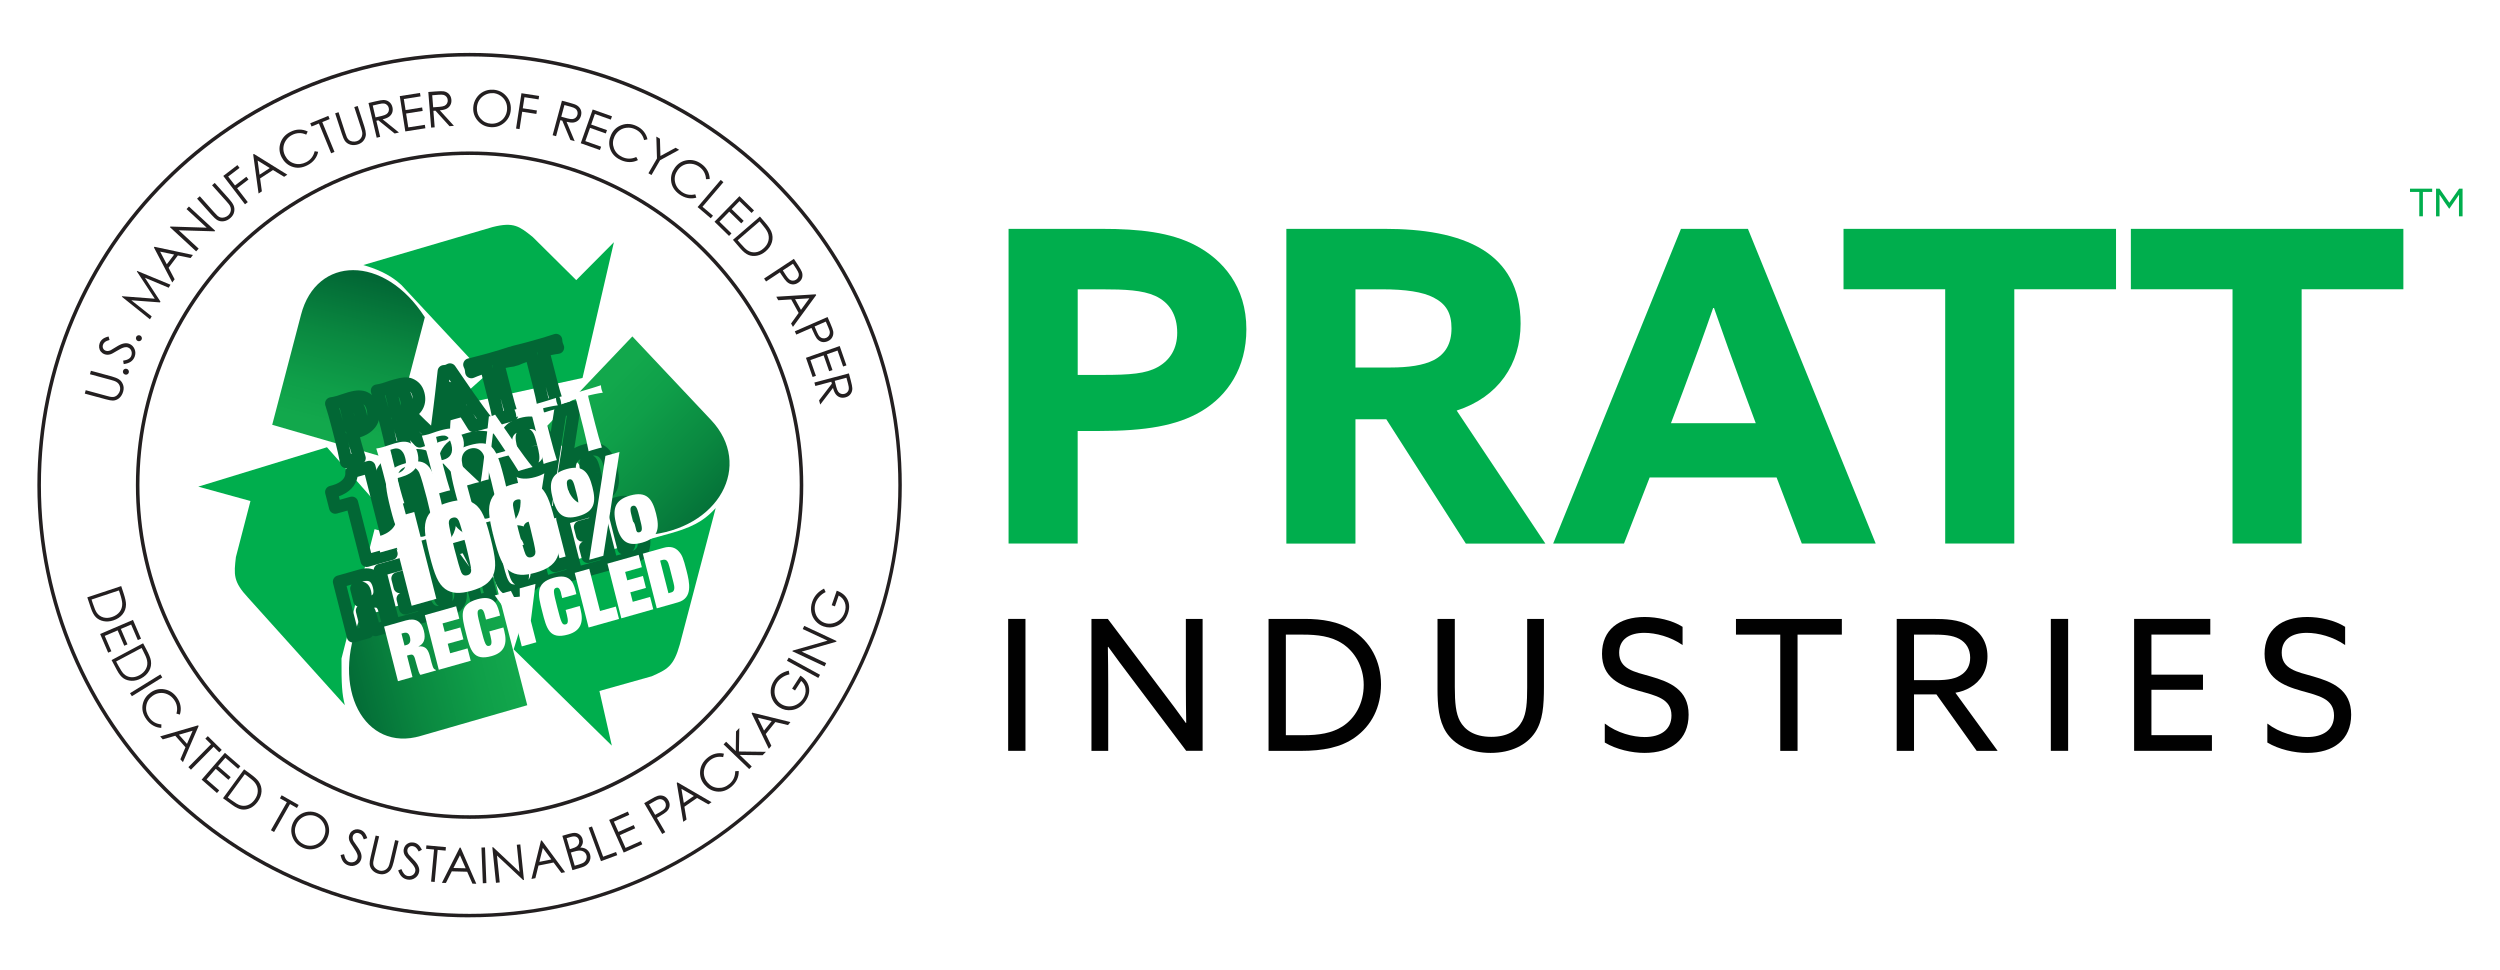 <?xml version="1.0" encoding="UTF-8"?>
<svg id="Art" xmlns="http://www.w3.org/2000/svg" xmlns:xlink="http://www.w3.org/1999/xlink" version="1.1" viewBox="0 0 505.77 196.29">
  <!-- Generator: Adobe Illustrator 29.6.1, SVG Export Plug-In . SVG Version: 2.1.1 Build 9)  -->
  <defs>
    <style>
      .st0 {
        filter: url(#drop-shadow-1);
      }

      .st1 {
        filter: url(#drop-shadow-2);
      }

      .st2 {
        fill: url(#linear-gradient2);
      }

      .st3 {
        fill: url(#linear-gradient1);
      }

      .st4 {
        fill: #010101;
      }

      .st5 {
        fill: #231f20;
      }

      .st6 {
        fill: url(#linear-gradient);
      }

      .st7 {
        fill: #fff;
      }

      .st8 {
        fill: #00ae4d;
      }

      .st9 {
        fill: #026735;
      }
    </style>
    <filter id="drop-shadow-1" x="34.5" y="40" width="118.56" height="116.4" filterUnits="userSpaceOnUse">
      <feOffset dx="1.3" dy="1.3"/>
      <feGaussianBlur result="blur" stdDeviation="1.8"/>
      <feFlood flood-color="#221f1f" flood-opacity=".65"/>
      <feComposite in2="blur" operator="in"/>
      <feComposite in="SourceGraphic"/>
    </filter>
    <linearGradient id="linear-gradient" x1="102.34" y1="128.7" x2="67.4" y2="137.62" gradientUnits="userSpaceOnUse">
      <stop offset="0" stop-color="#12a84c"/>
      <stop offset=".23" stop-color="#0f9f49"/>
      <stop offset=".59" stop-color="#0a8840"/>
      <stop offset="1" stop-color="#026735"/>
    </linearGradient>
    <linearGradient id="linear-gradient1" x1="119.78" y1="78.73" x2="146.29" y2="105.03" xlink:href="#linear-gradient"/>
    <linearGradient id="linear-gradient2" x1="66.37" y1="84.97" x2="73.94" y2="55.03" xlink:href="#linear-gradient"/>
    <filter id="drop-shadow-2" x="55.42" y="57.32" width="104.64" height="101.28" filterUnits="userSpaceOnUse">
      <feOffset dx="9.1" dy="9.1"/>
      <feGaussianBlur result="blur1" stdDeviation="6.83"/>
      <feFlood flood-color="#221f1f" flood-opacity=".37"/>
      <feComposite in2="blur1" operator="in"/>
      <feComposite in="SourceGraphic"/>
    </filter>
  </defs>
  <g>
    <g>
      <path class="st5" d="M95,185.59c-48.22,0-87.44-39.23-87.44-87.44S46.79,10.7,95,10.7s87.44,39.23,87.44,87.44-39.23,87.44-87.44,87.44ZM95,11.42C47.18,11.42,8.28,50.32,8.28,98.15s38.91,86.73,86.73,86.73,86.73-38.9,86.73-86.73S142.82,11.42,95,11.42Z"/>
      <path class="st5" d="M95,165.65c-37.23,0-67.51-30.28-67.51-67.51S57.78,30.64,95,30.64s67.51,30.28,67.51,67.51-30.28,67.51-67.51,67.51ZM95,31.35c-36.83,0-66.79,29.96-66.79,66.79s29.96,66.79,66.79,66.79,66.79-29.96,66.79-66.79S131.83,31.35,95,31.35Z"/>
      <g>
        <path class="st5" d="M17.15,79.64l.19-.7,4.21,1.14c.5.14.81.21.94.22.28.04.54.02.75-.06.22-.08.43-.23.62-.46.2-.23.33-.48.4-.74.06-.23.07-.47.03-.7-.04-.24-.13-.45-.26-.64-.14-.19-.32-.35-.55-.48-.16-.1-.52-.22-1.07-.37l-4.21-1.14.19-.7,4.21,1.14c.62.17,1.11.37,1.46.59.35.23.62.56.8,1,.19.44.21.92.07,1.44-.15.56-.42,1.01-.79,1.34-.38.33-.81.5-1.28.52-.3.01-.8-.08-1.5-.27l-4.21-1.14Z"/>
        <path class="st5" d="M24.89,75.01c.05-.16.15-.28.3-.35.15-.07.3-.09.47-.03.16.05.28.15.35.3s.09.3.04.46c-.05.16-.15.28-.3.35-.15.07-.31.09-.46.03-.16-.05-.28-.15-.36-.3-.08-.15-.09-.3-.03-.46Z"/>
        <path class="st5" d="M25.03,73.67l-.12-.71c.9-.12,1.45-.44,1.65-.97.09-.23.12-.46.09-.7-.03-.24-.11-.44-.25-.62s-.3-.3-.5-.37c-.23-.09-.48-.1-.75-.03-.38.09-.89.34-1.53.73-.64.4-1.08.63-1.33.69-.41.12-.8.1-1.17-.04-.29-.11-.53-.29-.72-.52-.19-.23-.3-.51-.34-.81s0-.61.11-.91c.12-.32.32-.58.58-.8s.67-.4,1.21-.54l.2.71c-.43.12-.74.25-.91.39-.18.14-.31.31-.39.52-.11.27-.11.53-.01.76.1.24.27.4.51.49.15.06.3.08.46.07.16,0,.35-.06.58-.16.12-.06.46-.26,1.01-.61.66-.42,1.19-.67,1.61-.75.42-.09.8-.06,1.14.07.49.19.84.54,1.06,1.05.22.51.22,1.03.02,1.56-.16.41-.41.74-.76.99-.35.25-.83.41-1.45.5Z"/>
        <path class="st5" d="M27.54,68.18c.07-.15.18-.26.33-.32.16-.06.31-.06.47.01.15.07.26.18.32.34.06.16.06.31,0,.46-.07.15-.18.26-.34.32-.16.06-.31.06-.46-.01-.16-.07-.26-.18-.32-.34s-.06-.31.01-.46Z"/>
        <path class="st5" d="M30.34,64.6l-5.69-4.57.06-.1,6.6.5-3.62-5.52.06-.1,6.74,2.79-.36.61-4.81-2.02,3.14,4.83-.09.16-5.8-.43,4.12,3.26-.36.6Z"/>
        <path class="st5" d="M31.23,49.92l7.8,1.66-.47.62-2.58-.52-1.87,2.49,1.22,2.33-.48.64-3.71-7.08.11-.14ZM32.4,50.91l1.34,2.56,1.49-1.97-2.83-.59Z"/>
        <path class="st5" d="M39.68,50.85l-5.31-4.9.11-.12,7.33.23-4.07-3.76.48-.52,5.31,4.9-.11.12-7.25-.21,4.02,3.71-.51.55Z"/>
        <path class="st5" d="M39.88,40.18l.54-.48,2.91,3.25c.35.39.57.62.67.7.22.19.44.31.66.36s.48.04.77-.04c.29-.09.54-.22.74-.4.18-.16.31-.35.41-.57.1-.22.14-.45.13-.68-.01-.23-.08-.47-.2-.7-.09-.17-.32-.47-.7-.89l-2.91-3.25.54-.48,2.91,3.25c.43.48.73.91.9,1.29.17.38.22.81.13,1.28-.08.47-.33.89-.73,1.25-.43.39-.9.62-1.39.69s-.95-.02-1.36-.27c-.25-.15-.63-.5-1.12-1.05l-2.91-3.25Z"/>
        <path class="st5" d="M45.16,35.6l2.87-2.2.43.56-2.3,1.76,1.38,1.8,2.3-1.76.43.56-2.3,1.76,2.16,2.81-.57.44-4.39-5.74Z"/>
        <path class="st5" d="M51.36,31.14l6.77,4.2-.65.43-2.25-1.37-2.61,1.7.36,2.61-.67.44-1.09-7.91.15-.1ZM52.12,32.48l.39,2.87,2.07-1.35-2.46-1.52Z"/>
        <path class="st5" d="M62.26,26.59l-.31.65c-.47-.22-.94-.33-1.43-.31-.49.01-.97.14-1.44.38-.51.26-.92.63-1.24,1.1-.31.47-.48.97-.51,1.51-.03.54.09,1.07.36,1.59.4.78,1,1.3,1.81,1.55.81.25,1.62.16,2.44-.25.9-.46,1.47-1.2,1.72-2.22l.7.12c-.11.57-.35,1.09-.72,1.56-.37.47-.84.85-1.44,1.16-1.13.58-2.2.66-3.24.24-.87-.35-1.53-.98-1.99-1.87-.48-.94-.56-1.9-.23-2.88.33-.98.99-1.73,1.99-2.23.6-.31,1.2-.47,1.81-.48.61,0,1.17.12,1.7.39Z"/>
        <path class="st5" d="M63.03,25.6l-.27-.66,3.66-1.5.27.65-1.49.61,2.47,6.03-.68.28-2.47-6.03-1.49.61Z"/>
        <path class="st5" d="M67.8,22.93l.69-.23,1.35,4.15c.16.49.27.79.33.91.12.26.28.46.46.6.18.14.42.23.72.27.3.04.58.02.84-.07.23-.07.43-.19.61-.36.18-.17.31-.36.39-.57.08-.22.12-.46.11-.72-.01-.19-.1-.55-.28-1.1l-1.35-4.15.69-.22,1.35,4.15c.2.61.3,1.13.31,1.54,0,.42-.13.83-.4,1.22-.27.4-.66.68-1.17.85-.55.18-1.07.2-1.55.07-.48-.14-.86-.4-1.14-.79-.17-.24-.37-.71-.6-1.41l-1.36-4.15Z"/>
        <path class="st5" d="M74.55,20.84l1.4-.33c.78-.18,1.32-.28,1.61-.28.44,0,.83.12,1.16.38.34.25.56.61.67,1.07.09.38.08.74-.03,1.07-.11.33-.32.61-.62.84-.3.23-.74.41-1.33.55l3.3,2.67-.87.2-3.3-2.67-.4.09.77,3.26-.7.17-1.66-7.03ZM75.41,21.36l.56,2.39,1.21-.28c.47-.11.81-.24,1.01-.38.2-.14.35-.33.43-.55.08-.23.09-.46.03-.7-.06-.24-.17-.44-.34-.6-.17-.16-.37-.26-.6-.3-.23-.03-.58,0-1.06.12l-1.24.29Z"/>
        <path class="st5" d="M80.88,19.44l4.09-.64.11.7-3.38.53.35,2.24,3.35-.53.11.7-3.35.53.44,2.8,3.35-.52.11.7-4.06.64-1.12-7.14Z"/>
        <path class="st5" d="M86.67,18.61l1.43-.11c.8-.06,1.34-.07,1.63-.03.44.06.8.25,1.09.55.29.3.46.69.5,1.16.03.39-.03.74-.2,1.06s-.41.56-.74.74c-.33.18-.8.29-1.4.34l2.85,3.14-.89.07-2.85-3.14-.41.03.26,3.34-.72.06-.57-7.2ZM87.44,19.26l.19,2.45,1.24-.09c.48-.04.83-.11,1.06-.22.22-.11.39-.27.51-.48s.16-.44.14-.69c-.02-.24-.1-.46-.25-.64-.15-.19-.33-.31-.55-.38-.22-.07-.58-.08-1.07-.04l-1.27.1Z"/>
        <path class="st5" d="M99.71,18.14c1.09.06,1.99.48,2.68,1.26.69.77,1.01,1.69.95,2.76-.06,1.06-.48,1.93-1.26,2.62-.78.69-1.69,1.01-2.75.95-1.07-.06-1.95-.48-2.64-1.26-.69-.78-1.01-1.68-.95-2.72.04-.69.25-1.33.62-1.9.37-.57.85-1.01,1.45-1.31.6-.3,1.23-.43,1.91-.39ZM99.7,18.85c-.53-.03-1.05.08-1.54.33-.49.25-.89.6-1.19,1.06-.3.46-.46.97-.49,1.55-.05.86.2,1.6.76,2.22.56.63,1.26.96,2.1,1.01.56.03,1.09-.07,1.58-.32s.89-.59,1.18-1.05c.29-.46.46-.97.49-1.55.03-.57-.07-1.1-.31-1.58-.24-.48-.59-.87-1.06-1.18-.47-.31-.97-.48-1.52-.51Z"/>
        <path class="st5" d="M105.49,18.86l3.58.55-.11.7-2.86-.44-.34,2.24,2.86.44-.11.7-2.87-.44-.53,3.51-.71-.11,1.09-7.14Z"/>
        <path class="st5" d="M113.67,20.37l1.39.37c.77.21,1.29.38,1.55.52.39.21.67.5.85.88s.2.8.08,1.26c-.1.38-.28.69-.54.93s-.57.39-.94.45c-.37.06-.85,0-1.44-.14l1.64,3.92-.86-.23-1.64-3.91-.39-.11-.87,3.24-.7-.19,1.88-6.98ZM114.19,21.24l-.64,2.37,1.2.33c.47.13.82.17,1.07.15.25-.03.46-.12.64-.28s.3-.36.36-.6c.06-.23.06-.46-.02-.69-.08-.23-.2-.41-.39-.54-.18-.14-.51-.27-.99-.4l-1.23-.33Z"/>
        <path class="st5" d="M119.91,22.15l3.9,1.38-.24.67-3.22-1.14-.75,2.14,3.2,1.13-.24.67-3.19-1.13-.95,2.68,3.19,1.13-.24.67-3.88-1.37,2.41-6.81Z"/>
        <path class="st5" d="M131,28.18l-.7.16c-.11-.5-.33-.94-.64-1.32-.31-.38-.71-.67-1.19-.89-.52-.24-1.07-.34-1.63-.29s-1.06.22-1.5.54c-.44.31-.78.73-1.03,1.26-.37.8-.4,1.59-.1,2.38.3.79.87,1.37,1.71,1.76.92.42,1.85.42,2.8-.02l.34.63c-.52.27-1.07.4-1.67.4-.59,0-1.19-.13-1.8-.41-1.15-.53-1.88-1.33-2.19-2.4-.26-.9-.18-1.81.24-2.72.44-.96,1.15-1.61,2.13-1.96.98-.35,1.97-.29,2.98.18.61.28,1.11.66,1.49,1.13.38.47.63,1,.75,1.58Z"/>
        <path class="st5" d="M132.79,27.64l.72.42.1,3.5,3.07-1.67.72.42-3.87,2.11-1.73,2.99-.62-.36,1.73-2.99-.13-4.43Z"/>
        <path class="st5" d="M143.55,36.22l-.72.03c-.02-.52-.15-.99-.38-1.42s-.57-.79-1-1.1c-.47-.33-.98-.53-1.54-.59-.56-.06-1.09.02-1.58.24s-.91.57-1.24,1.05c-.51.72-.69,1.49-.54,2.32.15.83.6,1.51,1.35,2.05.82.59,1.74.76,2.76.51l.21.68c-.56.16-1.13.19-1.71.08s-1.15-.36-1.69-.74c-1.03-.73-1.6-1.66-1.7-2.76-.09-.93.16-1.81.75-2.63.61-.86,1.43-1.37,2.46-1.53,1.02-.16,1.99.09,2.9.74.55.39.97.85,1.26,1.39.29.53.43,1.1.44,1.69Z"/>
        <path class="st5" d="M145.8,36.39l.55.47-4.23,4.97,2.12,1.8-.45.53-2.66-2.27,4.68-5.5Z"/>
        <path class="st5" d="M149.58,39.68l2.96,2.89-.49.51-2.45-2.39-1.58,1.62,2.43,2.37-.49.51-2.43-2.37-1.98,2.03,2.43,2.37-.49.51-2.94-2.87,5.04-5.17Z"/>
        <path class="st5" d="M148.27,48.53l5.47-4.72.98,1.13c.71.82,1.15,1.47,1.34,1.95.27.69.31,1.38.11,2.08-.2.7-.62,1.32-1.25,1.86-.55.47-1.13.77-1.75.89-.62.12-1.19.08-1.72-.13s-1.08-.65-1.67-1.33l-1.5-1.74ZM149.24,48.61l.55.63c.65.76,1.15,1.24,1.5,1.45.49.3,1.01.41,1.56.35.55-.06,1.08-.31,1.58-.75.53-.45.87-.97,1.02-1.55.15-.58.1-1.15-.15-1.73-.19-.43-.63-1.04-1.3-1.83l-.33-.39-4.42,3.81Z"/>
        <path class="st5" d="M160.61,52.37l.79,1.2c.45.69.73,1.17.83,1.45.14.4.15.8.04,1.19-.12.39-.38.72-.78.98-.4.27-.8.38-1.21.34s-.77-.22-1.11-.53c-.25-.23-.62-.72-1.11-1.47l-.28-.43-2.8,1.85-.4-.6,6.03-3.98ZM160.42,53.36l-2.05,1.35.66,1.03c.27.41.51.69.71.83.2.14.42.21.66.21.24,0,.46-.07.67-.21.2-.13.35-.31.45-.53.1-.22.12-.44.07-.67-.05-.23-.21-.54-.47-.95l-.7-1.07Z"/>
        <path class="st5" d="M165.13,59.69l-4.71,6.44-.38-.68,1.53-2.14-1.5-2.73-2.63.16-.39-.71,7.98-.49.09.15ZM163.74,60.35l-2.89.18,1.19,2.16,1.7-2.34Z"/>
        <path class="st5" d="M167.41,64.12l.58,1.32c.33.76.52,1.28.57,1.57.07.42.02.81-.17,1.18-.18.37-.5.65-.93.84-.44.19-.86.24-1.24.13s-.72-.35-1-.71c-.2-.27-.48-.81-.84-1.64l-.21-.47-3.08,1.35-.29-.66,6.62-2.9ZM167.05,65.07l-2.25.98.48,1.13c.2.45.38.77.56.94.17.17.38.28.62.32.24.04.47,0,.7-.09.22-.1.4-.25.53-.45.13-.2.19-.42.19-.65,0-.23-.11-.57-.31-1.02l-.51-1.17Z"/>
        <path class="st5" d="M169.88,70.01l1.36,3.91-.67.23-1.13-3.23-2.14.75,1.12,3.2-.67.23-1.12-3.2-2.68.94,1.12,3.2-.67.23-1.35-3.88,6.82-2.38Z"/>
        <path class="st5" d="M171.74,75.54l.37,1.39c.21.78.31,1.31.32,1.6.02.44-.1.83-.34,1.17-.24.34-.59.57-1.05.69-.38.1-.74.1-1.07,0s-.62-.3-.86-.59c-.24-.29-.43-.73-.59-1.32l-2.58,3.37-.23-.86,2.58-3.37-.1-.39-3.24.86-.19-.7,6.98-1.85ZM171.24,76.42l-2.37.63.31,1.21c.12.47.26.8.41,1,.15.2.34.34.56.41.23.07.46.08.7.01.23-.06.43-.18.59-.36.16-.18.25-.38.28-.61.03-.23-.02-.58-.15-1.06l-.33-1.23Z"/>
      </g>
      <g>
        <path class="st5" d="M17.66,120.85l6.86-2.28.47,1.42c.34,1.03.51,1.8.5,2.32-.01.74-.24,1.4-.69,1.96-.45.57-1.07.98-1.87,1.24-.69.23-1.34.28-1.96.16-.62-.12-1.13-.38-1.54-.77-.41-.39-.75-1.01-1.04-1.87l-.73-2.18ZM18.52,121.3l.26.79c.31.95.59,1.59.83,1.91.34.46.78.76,1.31.91s1.12.12,1.75-.09c.66-.22,1.17-.57,1.54-1.04.36-.48.53-1.03.52-1.66-.01-.47-.18-1.2-.51-2.19l-.16-.48-5.54,1.84Z"/>
        <path class="st5" d="M26.9,125.41l1.63,3.8-.65.28-1.35-3.14-2.08.89,1.34,3.12-.65.28-1.34-3.11-2.61,1.12,1.34,3.11-.65.28-1.62-3.78,6.64-2.85Z"/>
        <path class="st5" d="M22.57,133.54l6.38-3.4.7,1.32c.51.95.8,1.69.88,2.2.11.73,0,1.42-.36,2.05-.35.63-.89,1.15-1.63,1.54-.64.34-1.27.5-1.91.48-.63-.02-1.18-.19-1.65-.5-.47-.32-.91-.87-1.33-1.67l-1.08-2.03ZM23.5,133.83l.39.74c.47.88.85,1.46,1.14,1.75.41.4.89.62,1.44.68.55.06,1.12-.07,1.71-.38.61-.33,1.06-.76,1.34-1.29.28-.53.36-1.1.23-1.72-.09-.46-.38-1.15-.87-2.07l-.24-.45-5.15,2.74Z"/>
        <path class="st5" d="M32.45,136.44l.38.61-6.15,3.8-.38-.61,6.15-3.8Z"/>
        <path class="st5" d="M36.38,144.57l-.69-.21c.15-.49.18-.98.1-1.46-.08-.48-.28-.94-.59-1.36-.34-.47-.76-.82-1.27-1.06-.51-.24-1.03-.33-1.57-.28-.54.05-1.04.25-1.51.59-.72.51-1.14,1.19-1.26,2.02-.13.83.08,1.62.61,2.37.59.82,1.4,1.28,2.45,1.37l-.02.71c-.58-.03-1.13-.18-1.65-.48-.52-.29-.97-.71-1.36-1.25-.74-1.03-.98-2.08-.72-3.17.22-.91.74-1.66,1.56-2.25.86-.62,1.8-.83,2.82-.65,1.02.18,1.85.73,2.5,1.63.39.55.64,1.12.74,1.72.1.6.05,1.18-.13,1.74Z"/>
        <path class="st5" d="M40.18,146.88l-3.17,7.31-.52-.58,1.03-2.43-2.06-2.33-2.53.73-.53-.6,7.67-2.24.12.13ZM38.97,147.83l-2.78.81,1.64,1.85,1.14-2.66Z"/>
        <path class="st5" d="M41.54,149.43l.5-.5,2.82,2.78-.5.5-1.15-1.13-4.58,4.64-.52-.52,4.58-4.64-1.15-1.13Z"/>
        <path class="st5" d="M45.5,152.3l3.13,2.71-.46.53-2.58-2.24-1.48,1.71,2.56,2.22-.46.53-2.56-2.22-1.86,2.14,2.56,2.22-.46.53-3.1-2.7,4.74-5.46Z"/>
        <path class="st5" d="M45.12,161.48l4.26-5.84,1.21.88c.87.64,1.46,1.17,1.75,1.6.42.61.61,1.28.57,2-.04.72-.3,1.42-.8,2.1-.43.59-.93,1.01-1.5,1.27-.58.26-1.14.35-1.7.27-.56-.08-1.2-.39-1.93-.92l-1.86-1.35ZM46.08,161.34l.67.49c.81.59,1.4.95,1.79,1.07.54.18,1.08.17,1.6-.02.52-.19.98-.55,1.37-1.09.41-.56.63-1.14.64-1.74s-.16-1.15-.54-1.65c-.28-.38-.85-.87-1.68-1.48l-.41-.3-3.44,4.71Z"/>
        <path class="st5" d="M56.63,161.5l.35-.61,3.44,1.96-.35.61-1.4-.8-3.22,5.66-.64-.36,3.22-5.66-1.4-.8Z"/>
        <path class="st5" d="M64.31,164.55c.99.46,1.67,1.18,2.03,2.15.36.97.32,1.94-.13,2.91-.44.96-1.15,1.62-2.13,1.98-.98.36-1.95.32-2.91-.13-.97-.45-1.64-1.16-2-2.14-.36-.97-.32-1.94.11-2.88.29-.63.71-1.14,1.27-1.54.55-.4,1.16-.63,1.83-.69.67-.06,1.31.05,1.92.33ZM64.04,165.2c-.49-.23-1-.31-1.56-.26-.55.05-1.05.24-1.49.55-.44.32-.79.74-1.03,1.26-.36.78-.39,1.56-.1,2.35.29.79.82,1.36,1.58,1.71.51.24,1.04.33,1.59.28.55-.05,1.04-.23,1.48-.54.44-.32.78-.74,1.02-1.26.24-.52.34-1.05.29-1.58-.05-.53-.23-1.03-.56-1.48-.32-.46-.73-.8-1.23-1.03Z"/>
        <path class="st5" d="M68.9,172.98l.7-.17c.17.89.53,1.42,1.07,1.59.23.07.47.09.7.04.24-.04.44-.14.6-.29s.28-.32.34-.53c.07-.23.07-.48-.02-.75-.12-.37-.4-.87-.83-1.48-.44-.62-.69-1.04-.77-1.28-.14-.4-.15-.79-.03-1.17.1-.3.25-.55.48-.75s.49-.33.79-.39c.31-.06.61-.04.92.06.32.1.6.28.83.53.23.25.44.64.62,1.17l-.7.25c-.15-.43-.3-.72-.45-.89-.15-.17-.33-.28-.55-.35-.28-.09-.53-.08-.76.04-.23.11-.38.29-.46.54-.05.15-.06.31-.04.47.02.16.08.35.2.57.06.12.29.44.67.97.46.63.74,1.15.85,1.56s.11.79,0,1.14c-.16.5-.48.87-.98,1.12-.5.25-1.01.29-1.56.11-.42-.13-.76-.36-1.03-.69-.27-.33-.47-.81-.59-1.42Z"/>
        <path class="st5" d="M76,169.04l.7.16-1,4.25c-.12.5-.18.82-.19.95-.03.29,0,.54.08.75s.24.42.48.61c.24.19.49.31.75.38.23.05.47.06.7,0,.24-.05.45-.14.63-.29.18-.14.34-.33.46-.56.09-.17.2-.53.33-1.08l1-4.25.7.16-.99,4.25c-.15.63-.33,1.12-.54,1.48-.21.36-.54.64-.97.84-.44.2-.91.24-1.44.12-.57-.13-1.02-.38-1.36-.75-.34-.36-.53-.79-.56-1.27-.02-.29.05-.8.22-1.51l1-4.25Z"/>
        <path class="st5" d="M80.55,176.09l.66-.27c.31.85.74,1.32,1.3,1.41.24.04.47.02.7-.06.23-.08.41-.2.55-.37.14-.17.22-.36.26-.57.04-.24,0-.49-.13-.74-.17-.35-.52-.8-1.05-1.34-.53-.54-.84-.92-.96-1.15-.2-.38-.27-.76-.21-1.15.05-.31.17-.58.35-.81.19-.23.43-.4.72-.51.29-.11.6-.13.92-.08.34.05.64.18.91.4.27.21.53.57.79,1.06l-.65.35c-.21-.4-.41-.67-.58-.81-.17-.14-.37-.23-.59-.27-.29-.04-.54,0-.75.15-.21.15-.33.35-.37.6-.02.16-.02.31.03.47s.14.33.28.53c.08.11.35.39.81.86.55.55.91,1.02,1.08,1.42.18.39.24.77.18,1.13-.08.52-.35.94-.8,1.26-.45.32-.96.44-1.52.35-.43-.07-.81-.24-1.13-.53-.32-.29-.58-.72-.79-1.31Z"/>
        <path class="st5" d="M86.2,171.72l.07-.7,3.94.36-.06.71-1.61-.15-.6,6.49-.73-.07.6-6.49-1.6-.15Z"/>
        <path class="st5" d="M93.18,171.48l3.18,7.31-.78-.02-1.07-2.41-3.11-.08-1.19,2.35-.81-.02,3.6-7.13h.18ZM93.05,173.02l-1.31,2.58,2.47.06-1.16-2.65Z"/>
        <path class="st5" d="M97.4,171.47l.72-.03.28,7.22-.72.03-.28-7.22Z"/>
        <path class="st5" d="M100.34,178.6l-.74-7.19.16-.02,5.35,5.02-.56-5.51.71-.07.74,7.19-.16.02-5.3-4.96.56,5.44-.74.08Z"/>
        <path class="st5" d="M109.6,170.03l4.73,6.42-.76.15-1.58-2.11-3.05.62-.63,2.55-.79.16,1.92-7.76.17-.04ZM109.82,171.55l-.7,2.81,2.42-.49-1.72-2.32Z"/>
        <path class="st5" d="M113.76,169.09l1.37-.4c.55-.16.99-.22,1.32-.18s.63.18.88.4c.25.22.42.5.52.83.09.31.1.61.02.91-.08.3-.24.57-.48.81.4.02.72.08.96.19.24.11.45.26.63.47.18.2.31.44.39.71.16.56.1,1.09-.2,1.59-.29.5-.78.86-1.47,1.06l-1.9.56-2.03-6.93ZM114.64,169.57l.65,2.22.4-.12c.48-.14.82-.29,1.02-.45s.34-.35.41-.58c.08-.23.08-.47,0-.7-.09-.32-.28-.53-.55-.65-.27-.12-.65-.1-1.14.04l-.8.24ZM115.49,172.48l.78,2.66.86-.25c.51-.15.86-.31,1.07-.48s.35-.38.43-.63c.08-.25.09-.5.01-.75-.09-.31-.27-.55-.54-.72-.27-.17-.59-.25-.97-.23-.25.01-.67.1-1.26.28l-.39.12Z"/>
        <path class="st5" d="M119.08,167.45l.68-.25,2.26,6.12,2.61-.96.24.65-3.29,1.21-2.5-6.78Z"/>
        <path class="st5" d="M123.24,165.87l3.78-1.68.29.65-3.12,1.39.92,2.07,3.1-1.38.29.65-3.1,1.38,1.15,2.59,3.1-1.38.29.65-3.76,1.67-2.94-6.6Z"/>
        <path class="st5" d="M130.32,162.49l1.24-.73c.71-.42,1.21-.67,1.5-.75.41-.12.8-.11,1.19.03.39.14.7.42.94.83.24.42.33.82.27,1.22-.06.4-.26.76-.59,1.08-.24.23-.75.58-1.53,1.03l-.45.26,1.7,2.9-.62.36-3.65-6.24ZM131.3,162.73l1.24,2.12,1.06-.6c.43-.25.72-.47.87-.66.15-.19.23-.41.24-.65.01-.24-.04-.47-.17-.68-.12-.21-.29-.37-.5-.47-.21-.11-.44-.14-.66-.11-.23.04-.55.18-.97.42l-1.1.64Z"/>
        <path class="st5" d="M137.06,158.28l6.89,4.01-.64.44-2.29-1.3-2.56,1.78.43,2.59-.66.46-1.32-7.88.15-.1ZM137.86,159.59l.48,2.85,2.03-1.41-2.5-1.44Z"/>
        <path class="st5" d="M146.45,152.47l-.15.7c-.51-.11-.99-.09-1.47.03-.47.13-.91.36-1.31.71-.44.38-.75.83-.94,1.36s-.24,1.06-.14,1.59c.1.53.34,1.02.72,1.46.57.67,1.28,1.03,2.12,1.08s1.61-.22,2.31-.82c.77-.66,1.15-1.51,1.15-2.56l.71-.04c.03.58-.08,1.14-.33,1.69-.25.54-.62,1.03-1.12,1.46-.96.82-1.99,1.15-3.09.99-.93-.14-1.72-.59-2.37-1.35-.69-.8-.99-1.72-.9-2.75.09-1.03.56-1.91,1.41-2.64.51-.44,1.06-.74,1.65-.89.59-.15,1.17-.16,1.74-.02Z"/>
        <path class="st5" d="M146.39,150.59l.51-.53,1.95,1.88.05-3.96.67-.7-.08,4.75,5.46.07-.67.69-4.62-.06,2.42,2.33-.51.53-5.2-5.01Z"/>
        <path class="st5" d="M152.17,144.17l7.74,1.91-.49.61-2.56-.61-1.95,2.42,1.14,2.37-.51.63-3.48-7.19.11-.14ZM153.31,145.2l1.26,2.6,1.55-1.92-2.81-.68Z"/>
        <path class="st5" d="M159.57,135.67l.14.76c-.55.12-1.04.33-1.47.63-.43.29-.77.63-1.02,1.01-.31.48-.48,1.01-.52,1.59-.04.58.06,1.12.31,1.61.25.5.59.89,1.04,1.17.46.29.97.45,1.54.47.57.02,1.11-.11,1.62-.39.51-.28.94-.68,1.27-1.19.4-.62.57-1.27.49-1.93-.07-.66-.37-1.21-.88-1.65l-1.25,1.94-.59-.38,1.69-2.62c.94.61,1.5,1.37,1.7,2.28.2.91,0,1.82-.6,2.75-.72,1.12-1.68,1.77-2.86,1.93-.91.12-1.76-.06-2.53-.56-.58-.37-1.02-.86-1.33-1.47-.31-.61-.44-1.25-.4-1.94.04-.68.27-1.34.68-1.98.33-.51.74-.94,1.21-1.27.48-.33,1.06-.59,1.75-.75Z"/>
        <path class="st5" d="M159.21,133.68l.35-.63,6.34,3.47-.35.63-6.34-3.47Z"/>
        <path class="st5" d="M166.84,134.82l-6.54-3.06.07-.14,7.05-2.01-5.02-2.35.3-.64,6.54,3.06-.07.15-6.98,2,4.95,2.32-.32.68Z"/>
        <path class="st5" d="M166.71,119.08l.32.7c-.51.25-.93.57-1.28.96-.35.39-.6.8-.75,1.23-.18.54-.23,1.09-.13,1.67.1.58.32,1.07.68,1.49.36.42.79.72,1.29.89.51.18,1.05.21,1.61.09.56-.12,1.05-.37,1.49-.77s.75-.88.95-1.46c.24-.7.25-1.37.02-1.99-.23-.62-.64-1.09-1.24-1.4l-.75,2.18-.66-.23,1.02-2.94c1.05.37,1.78.97,2.19,1.81.41.83.43,1.77.07,2.81-.44,1.26-1.21,2.11-2.33,2.55-.86.34-1.72.36-2.59.06-.65-.22-1.19-.59-1.64-1.11-.45-.52-.73-1.11-.85-1.79s-.05-1.37.19-2.08c.2-.58.49-1.09.88-1.53.39-.44.89-.82,1.52-1.15Z"/>
      </g>
      <g>
        <g class="st0">
          <path class="st8" d="M106.51,46.68l8.77,8.69,7.62-7.67-6.35,27.46-26.71,5.82,7.1-6.33-17.06-18.32c-2.47-2.3-5.47-3.36-7.68-4.01l26.17-7.69c4.28-1.07,5.38-.17,8.14,2.04"/>
          <path class="st6" d="M71.65,123.5c-6.28,14.51.84,27.45,12.17,24.08l21.55-6.21-6.67-25.91-27.05,8.03Z"/>
          <path class="st8" d="M130.5,135.53l-10.53,2.96,2.51,11.06-19.86-19.48,7.46-24.14,1.74,6.94,23.04-6.42c5.24-1.5,7-3.25,8.63-4.96l-7.26,27.6c-1.25,4.45-2.54,5.03-5.73,6.45"/>
          <path class="st3" d="M108.96,85.33l20.38,21.65c14.95-1.17,21.76-14.24,13.22-23.3l-15.93-16.92-17.68,18.57Z"/>
          <path class="st8" d="M46.43,111.38l2.94-11.32-10.56-2.91,26.04-7.97,16.23,18.39-6.6-1.82-6.69,26.17c-.02,5.25.09,7.17.68,9.45l-19.57-21.74c-3.06-3.28-2.88-4.71-2.47-8.25"/>
          <path class="st2" d="M59.61,62.34l-5.84,22.3,23.4,6.79,7.48-28.55c-4.11-6.41-9.63-9.53-14.5-9.53-4.81,0-8.99,3.05-10.54,8.99"/>
        </g>
        <g>
          <path class="st9" d="M70.04,94.73c-.2,0-.41-.05-.59-.15-.34-.18-.58-.5-.65-.88-.14-.71-.29-1.43-.45-2.17-.16-.74-.37-1.57-.6-2.51l-.6-2.34c-.24-.94-.46-1.77-.67-2.5-.21-.72-.43-1.44-.66-2.17-.11-.35-.06-.74.13-1.05.2-.31.52-.53.88-.58.17-.03.36-.06.56-.1.2-.04.41-.09.65-.16.36-.1.72-.22,1.09-.35.43-.15.86-.29,1.28-.41.9-.25,1.62-.38,2.2-.38.69.02,1.26.12,1.75.37.56.27,1.06.65,1.44,1.12.36.45.64,1.03.82,1.72.21.83.25,1.6.14,2.29-.12.73-.4,1.39-.82,1.95-.4.53-.92.98-1.53,1.35-.47.28-1,.51-1.58.7.12.45.24.91.37,1.36.22.81.47,1.63.73,2.45.12.35.07.74-.12,1.05-.19.32-.52.53-.88.59-.15.02-.3.06-.47.1l-1.47.42c-.16.05-.31.09-.44.15-.16.07-.33.1-.5.1ZM70.41,89.29c.15.61.28,1.18.4,1.69.06.29.13.58.19.86l.12-.03c-.13-.43-.25-.86-.37-1.28-.11-.41-.23-.83-.34-1.24ZM69.89,87.22l.14.56c-.01-.1-.01-.2,0-.3-.06-.08-.11-.17-.14-.26ZM68.64,82.59c.09.3.18.6.27.9,0,0,0,0,0,0,.14.5.29,1.05.45,1.65-.04-.17-.08-.33-.12-.5-.17-.68-.34-1.38-.51-2.09-.03,0-.06.02-.08.02ZM71.57,83.56c.04.16.08.33.12.49.01.05.02.1.04.15-.02-.1-.04-.21-.07-.35-.03-.1-.05-.2-.08-.29ZM73.53,81.81c.24.39.43.87.57,1.42.08.31.13.61.16.89,0,0,0-.01,0-.02.06-.35.03-.78-.1-1.26-.09-.33-.21-.6-.34-.77-.08-.1-.19-.2-.31-.28,0,0,.01.02.02.03Z"/>
          <path class="st9" d="M79.28,92.12c-.21,0-.42-.05-.6-.15-.33-.18-.57-.5-.64-.87-.14-.71-.29-1.43-.45-2.17-.16-.73-.36-1.57-.6-2.5l-.6-2.35c-.24-.93-.46-1.77-.67-2.49-.2-.73-.42-1.44-.65-2.17-.11-.35-.06-.74.13-1.05s.52-.53.89-.58c.17-.03.36-.06.56-.1.19-.04.41-.09.65-.16.26-.07.56-.17.89-.29.37-.14.83-.28,1.48-.47.46-.13.85-.22,1.17-.29.37-.07.68-.11.96-.13.31-.02.61,0,.89.04.29.04.55.13.73.2.62.25,1.11.6,1.53,1.06.42.47.73,1.07.91,1.78.29,1.13.21,2.16-.21,3.08-.21.46-.5.87-.87,1.25.46.47.94.94,1.42,1.4.84.8,1.69,1.59,2.52,2.37.35.33.49.82.35,1.28-.13.46-.52.8-.99.89-.21.04-.42.09-.63.15l-.26.07c-.16.05-.32.09-.49.14l-.72.2c-.22.06-.42.13-.63.21-.48.19-1.02.06-1.38-.31l-1.04-1.11c.07.23.14.46.22.69.11.35.07.73-.13,1.04s-.51.53-.87.59c-.15.02-.31.06-.48.11-.2.06-.45.13-.73.21-.27.07-.51.14-.73.2-.18.05-.33.1-.47.16-.15.06-.32.09-.48.09ZM79.68,86.78c.14.57.27,1.11.38,1.6.06.29.13.58.19.86.01,0,.02,0,.04,0,.03,0,.06-.02.09-.02-.09-.3-.18-.6-.27-.91-.13-.46-.27-.97-.42-1.52ZM84.66,87.17l.61.65s.02,0,.02,0h.04c-.22-.22-.45-.43-.68-.65ZM79.09,84.44l.11.44c-.01-.08-.01-.16,0-.24-.04-.06-.07-.13-.1-.21ZM77.88,79.98c.09.3.18.61.26.91.14.5.3,1.06.46,1.66-.21-.86-.42-1.73-.62-2.6,0,0,0,0,0,0-.03,0-.06.02-.09.02ZM80.64,80.27c.14.6.29,1.19.43,1.78.05-.22.02-.54-.08-.92-.12-.48-.24-.71-.29-.79,0,0,0,0,0,0-.02-.04-.04-.06-.05-.07,0,0,0,0-.01,0ZM82.99,79.25c.18.35.33.76.46,1.26.02.08.04.16.05.23,0-.21-.03-.45-.09-.7-.08-.31-.2-.55-.34-.72-.02-.03-.05-.05-.08-.08Z"/>
          <path class="st9" d="M88.17,89.61c-.27,0-.54-.09-.77-.26-.37-.28-.55-.74-.48-1.2.05-.33.12-.79.2-1.37.08-.58.17-1.24.26-1.97l.3-2.38c.11-.84.21-1.7.31-2.56l.04-.34c.09-.75.17-1.48.25-2.21.1-.84.18-1.61.26-2.33.06-.6.54-1.07,1.15-1.13l.33-.03s.03,0,.07-.02c.04-.01.08-.02.11-.04.11-.05.17-.08.23-.11.57-.31,1.28-.14,1.65.39l1.92,2.81c.68,1,1.35,1.97,2.03,2.93.67.95,1.32,1.85,1.94,2.7.64.87,1.16,1.55,1.61,2.07.29.34.38.81.23,1.23-.15.42-.51.74-.95.82-.23.05-.45.1-.65.15l-1.4.39c-.19.05-.38.12-.57.19-.57.22-1.22,0-1.54-.51-.31-.51-.64-1.03-.97-1.56-.17-.27-.35-.55-.52-.82-.06.02-.12.03-.18.05-.34.09-.68.18-1.02.28-.28.08-.56.16-.83.24-.01,0-.02,0-.03.01-.03.35-.05.69-.07,1.04-.04.62-.06,1.23-.07,1.82-.01.64-.5,1.17-1.14,1.24-.06,0-.12.02-.18.03l-.78.22c-.07.02-.15.05-.24.09-.17.07-.34.11-.52.11ZM95.74,83.73c.05.08.1.15.15.23.16.25.31.49.46.74l.09-.03c-.16-.21-.33-.43-.5-.67-.07-.09-.13-.18-.2-.27ZM94.39,81.94s.07.04.11.07c-.04-.06-.09-.12-.13-.18,0,.04.02.08.02.12ZM90.85,77.2c.15.02.29.07.43.15l-.38-.56c-.01.13-.03.27-.05.41Z"/>
          <path class="st9" d="M100.9,86.02c-.21,0-.41-.05-.6-.15-.33-.18-.57-.5-.64-.87-.14-.71-.28-1.43-.45-2.16-.16-.74-.37-1.58-.61-2.52l-1.09-4.3c-.02-.07-.04-.14-.05-.21-.03.01-.06.02-.1.03-.26.09-.52.19-.78.29-.26.1-.5.2-.72.3-.37.16-.8.13-1.15-.08-.35-.21-.57-.58-.61-.98,0-.1-.02-.2-.03-.31-.01-.11-.03-.19-.05-.27-.01-.05-.04-.13-.07-.21-.04-.1-.09-.21-.14-.32-.15-.34-.14-.73.03-1.06.16-.33.47-.58.83-.67l1.01-.25c.3-.07.6-.15.9-.23l1.02-.27c.36-.09.78-.21,1.26-.34.54-.15.97-.28,1.33-.39l1.01-.3c.3-.09.58-.18.85-.27.29-.1.61-.2.95-.3.37-.12.77-.06,1.09.16.32.22.52.57.55.95,0,.12.02.23.03.34,0,.08.02.15.04.23.02.07.04.14.07.2.05.14.09.23.14.33.16.37.14.79-.06,1.14-.2.35-.55.58-.95.63-.21.02-.44.06-.7.1-.25.04-.51.1-.77.15l-.14.03,1.16,4.57c.24.94.46,1.77.67,2.49.21.72.42,1.42.64,2.11.11.35.07.73-.12,1.04s-.51.53-.87.59c-.14.02-.3.06-.47.11-.23.06-.47.13-.74.21l-.74.21c-.16.05-.31.1-.45.16-.15.06-.32.1-.48.1ZM101.31,80.74c.14.56.26,1.07.36,1.55.06.29.13.57.19.85h.03s.06-.03.09-.03c-.09-.3-.18-.6-.26-.9-.13-.45-.26-.94-.4-1.47ZM99.71,74.47s0,0,0,0v-.05c-.05-.16-.09-.31-.11-.45,0-.03-.01-.07-.02-.1-.02,0-.03,0-.05.01.06.17.12.37.18.58Z"/>
          <path class="st9" d="M109.99,83.46c-.21,0-.41-.05-.6-.15-.34-.18-.57-.5-.64-.88-.14-.71-.29-1.43-.45-2.17-.16-.74-.36-1.57-.6-2.51l-1.1-4.3c-.02-.07-.04-.14-.05-.21l-.09.03c-.26.09-.52.19-.78.29-.26.1-.5.2-.71.3-.37.16-.8.14-1.15-.07-.35-.21-.58-.57-.61-.98,0-.11-.02-.23-.03-.34,0-.07-.02-.15-.04-.23-.02-.09-.05-.17-.08-.24-.04-.09-.08-.2-.13-.31-.15-.34-.14-.73.02-1.07.16-.33.47-.58.83-.67l.37-.09c.23-.06.45-.11.65-.16.29-.07.59-.15.9-.23l1.02-.27c.35-.09.79-.22,1.3-.36l.2-.06c.42-.12.78-.22,1.09-.31l1-.3c.3-.09.58-.18.86-.27l.94-.3c.37-.12.77-.06,1.09.15.32.21.52.56.55.95,0,.11.02.22.03.33.01.08.02.15.04.22.02.1.05.16.07.23.05.12.09.22.13.32.17.37.15.8-.05,1.15-.2.35-.56.59-.96.63-.2.02-.43.06-.68.1-.26.05-.52.1-.78.15l-.14.03,1.17,4.57c.24.94.46,1.77.67,2.49.21.72.42,1.42.64,2.11.11.35.07.73-.13,1.05s-.51.53-.88.58c-.15.02-.31.06-.48.11-.2.06-.45.13-.73.2l-.72.21c-.17.05-.32.1-.45.15-.16.07-.32.1-.49.1ZM110.4,78.18c.14.56.26,1.07.36,1.55.06.29.13.57.19.86h.02s.07-.02.1-.03c-.09-.3-.18-.6-.27-.9-.13-.45-.26-.94-.4-1.47ZM108.62,71.32c.06.16.12.34.18.56v-.02c-.05-.16-.08-.31-.1-.43,0-.04-.02-.08-.02-.12-.02,0-.03,0-.05.01Z"/>
          <path class="st9" d="M74.19,114.71c-.22,0-.44-.06-.63-.17-.29-.17-.51-.45-.59-.78l-2.67-10.47-2.13.6c-.33.09-.68.05-.97-.12-.29-.17-.51-.45-.59-.78l-.8-3.13c-.17-.66.22-1.34.88-1.53l.65-.18c.45-.13,2.66-.84,2.52-2.55-.05-.6.33-1.16.92-1.32l3.6-1.01c.33-.09.68-.05.97.12.29.17.51.45.59.78l4.47,17.55c.17.66-.22,1.34-.88,1.53l-5,1.41c-.11.03-.23.05-.34.05ZM71.2,100.46c.22,0,.44.06.63.17.29.17.51.45.59.78l2.67,10.47,2.57-.72-3.85-15.11-1.48.42c-.3,1.74-1.68,3.2-3.77,3.94l.18.7,2.13-.6c.11-.03.23-.05.34-.05Z"/>
          <path class="st9" d="M83.6,112.12c-1.14,0-2.31-.26-3.38-1.04-1.81-1.36-2.62-3.52-3.64-7.55-1.03-4.03-1.35-6.31-.45-8.4,0,0,0-.01,0-.02.84-1.84,2.44-3.01,5.21-3.79,1.87-.53,4.29-.94,6.37.56,1.81,1.36,2.62,3.52,3.64,7.55,1.03,4.03,1.35,6.31.45,8.4-.84,1.86-2.45,3.03-5.22,3.81-.9.25-1.93.48-2.99.48ZM78.43,96.13c-.55,1.28-.41,2.86.58,6.77.98,3.86,1.64,5.35,2.69,6.14.93.67,2.19.73,4.19.16,2.02-.57,3.09-1.29,3.6-2.41.55-1.26.41-2.84-.59-6.76-.98-3.86-1.64-5.35-2.7-6.14-.93-.68-2.19-.73-4.19-.16-2.01.57-3.09,1.28-3.59,2.4ZM85.09,108.61c-.85,0-1.58-.47-1.99-1.33-.32-.68-1.02-3.16-1.53-5.17-.4-1.56-1.08-4.43-1.13-5.27-.07-1.19.57-2.09,1.7-2.41,1.13-.32,2.16.14,2.69,1.22,0,0,0,.01,0,.02.32.68,1.01,3.15,1.53,5.16s1.08,4.52,1.13,5.26c.06,1.21-.58,2.1-1.71,2.42-.24.07-.47.1-.69.1Z"/>
          <path class="st9" d="M96.59,108.45c-1.14,0-2.31-.26-3.38-1.04-1.81-1.36-2.62-3.52-3.64-7.55-1.03-4.03-1.36-6.31-.45-8.4,0,0,0-.01,0-.02.83-1.85,2.44-3.02,5.21-3.8,1.87-.53,4.29-.94,6.37.56,1.81,1.36,2.61,3.52,3.64,7.55,1.03,4.03,1.36,6.31.45,8.4-.84,1.86-2.45,3.03-5.22,3.81-.9.25-1.93.48-2.99.48ZM91.42,92.47c-.55,1.27-.41,2.86.58,6.76.98,3.86,1.64,5.35,2.7,6.15.93.67,2.19.73,4.19.16,2.01-.57,3.09-1.29,3.6-2.41.55-1.26.41-2.84-.59-6.76-.98-3.86-1.64-5.35-2.69-6.14-.93-.67-2.19-.73-4.19-.16-2.01.57-3.09,1.28-3.59,2.4ZM98.06,104.95c-.85,0-1.56-.47-1.98-1.33-.36-.75-1.13-3.6-1.53-5.17-.51-2.02-1.08-4.53-1.13-5.27-.06-1.21.58-2.1,1.7-2.42,1.15-.33,2.16.13,2.69,1.22,0,0,0,.01,0,.02.32.68,1.02,3.15,1.53,5.16.4,1.56,1.08,4.43,1.13,5.27.06,1.2-.58,2.1-1.71,2.41-.25.07-.48.1-.71.1Z"/>
          <path class="st9" d="M110.1,105.4c-.3,0-.6-.11-.84-.32-.32-.29-.48-.71-.41-1.14l1.27-8.18c-.51.3-1.12.56-1.85.76-1.73.49-3.1.41-4.2-.22-1.56-.9-2.21-2.77-2.6-4.31h0c-.7-2.77-.92-6.12,3.69-7.42,1.73-.48,3.1-.41,4.2.22,1.01.58,1.64,1.57,2.06,2.61l.7-4.49c.08-.49.43-.89.9-1.02l2.85-.8c.41-.12.86-.01,1.18.27.32.29.48.71.41,1.14l-1.27,8.18c.51-.3,1.12-.56,1.85-.76,1.73-.49,3.1-.41,4.2.23,1.56.9,2.21,2.77,2.6,4.31.7,2.77.92,6.12-3.69,7.42-1.73.49-3.1.41-4.2-.22-1.01-.58-1.63-1.57-2.06-2.61l-.7,4.48c-.08.49-.43.89-.91,1.02l-2.85.8c-.11.03-.23.05-.34.05ZM114.5,84.13l-2.85,18.27.18-.05,2.84-18.27-.17.05ZM117.41,92.9c-1.05.65-1.15,1.69-.6,3.84h0c.39,1.54.84,2.41,1.41,2.74.27.15.61.22,1.05.2-.02-.01-.04-.02-.06-.03-.86-.49-1.1-1.46-1.55-3.22-.35-1.36-.68-2.66-.25-3.53ZM121.55,95.41c.33,1.31.67,2.64.23,3.53,1.07-.65,1.17-1.69.62-3.84-.39-1.54-.84-2.41-1.41-2.74-.27-.15-.62-.22-1.04-.2.02.01.04.02.06.03.85.49,1.1,1.46,1.55,3.21,0,0,0,0,0,0l-1.22.31,1.23-.3ZM120.09,95.77s0,0,0,0l.23-.06-.23.06ZM103.93,91.38c.39,1.54.84,2.41,1.41,2.74.27.15.61.22,1.04.2-.02-.01-.04-.02-.06-.03-.85-.49-1.1-1.45-1.54-3.2-.35-1.37-.69-2.68-.26-3.55-1.05.65-1.15,1.69-.6,3.83h0ZM108.68,90.06c.34,1.35.67,2.65.25,3.51,1.05-.65,1.15-1.69.6-3.83-.39-1.54-.84-2.41-1.41-2.75-.27-.15-.61-.22-1.04-.2.02.01.04.02.05.03.85.49,1.1,1.46,1.54,3.21l-1.22.33,1.22-.31-1.22.31,1.23-.29Z"/>
          <path class="st9" d="M71.41,129.99c-.22,0-.44-.06-.63-.17-.3-.17-.51-.45-.59-.78l-2.81-11.05c-.17-.66.22-1.34.88-1.53l4.41-1.25c1.31-.37,2.44-.29,3.34.24.9.52,1.53,1.44,1.86,2.75.31,1.23.22,2.15-.05,2.84.11.09.21.19.31.29.58.62.84,1.51,1.06,2.36l.23.91c.08.3.15.54.21.69.31.16.55.45.64.8l.04.15c.18.67-.21,1.35-.88,1.54l-3.12.88c-.3.09-.62.05-.9-.08-.16.25-.41.45-.72.54l-2.94.83c-.11.03-.23.05-.34.05ZM70.12,118.55l2.19,8.61.51-.15-.8-3.16c-.11-.43.01-.86.29-1.16-.08-.03-.15-.06-.22-.1-.29-.17-.51-.45-.59-.78l-.62-2.43c-.1-.41,0-.82.25-1.12l-1.01.29ZM75.69,122.95c.22.34.34.71.41,1.01.07.28.15.55.23.82.08.27.16.54.23.81.03.13.06.25.09.35l.48-.14c-.06-.18-.11-.37-.17-.59l-.23-.91c-.07-.29-.27-1.05-.46-1.26-.14-.15-.34-.14-.45-.11-.05,0-.09.02-.14.02ZM79.27,125.16h0,0ZM73.28,117.66c.22.04.46.11.69.24.53.3.89.84,1.08,1.59.09.35.13.68.12.97.25-.14.56-.45.26-1.64-.11-.42-.31-.97-.68-1.18-.37-.21-.96-.11-1.4,0l-.08.02Z"/>
          <path class="st9" d="M79.67,127.66c-.22,0-.44-.06-.63-.17-.29-.17-.51-.45-.59-.78l-2.81-11.05c-.17-.66.22-1.34.88-1.53l6.33-1.78c.33-.09.68-.05.97.12.3.17.51.45.59.78l.64,2.51c.1.39,0,.79-.23,1.09.22.17.37.41.44.68l.61,2.41c.08.31.03.63-.11.9.12.03.25.07.36.14.29.17.51.45.59.78l.64,2.51c.17.66-.22,1.34-.88,1.53l-6.46,1.82c-.11.03-.23.05-.34.05ZM78.38,116.23l2.19,8.61,4.03-1.14-.02-.06-2.27.64c-.33.09-.68.05-.97-.12-.29-.17-.51-.45-.59-.78l-.49-1.92c-.16-.61.16-1.23.72-1.47-.26.03-.52-.03-.74-.16-.29-.17-.51-.45-.59-.78l-.44-1.71c-.17-.66.22-1.34.88-1.53l2.2-.62-.02-.06-3.9,1.1Z"/>
          <path class="st9" d="M88.73,125.13c-.76,0-1.43-.17-2-.5-1.65-.95-2.15-2.91-2.78-5.4-.87-3.41-1.77-6.94,3.2-8.33,1.6-.45,2.87-.38,3.9.21,1.29.74,1.78,2.1,2.06,3.21l.2.81c.15.6-.15,1.2-.69,1.45.27-.03.54.02.78.16.29.17.51.45.59.78l.18.7c1.11,4.34-1.24,5.99-3.4,6.6-.74.21-1.41.31-2.02.31ZM86.43,113.91c-.96.68-.78,1.82-.05,4.7.47,1.83.87,3.41,1.6,3.84.2.11.48.17.8.16-.83-.49-1.12-1.48-1.82-4.23-.55-2.14-.91-3.58-.54-4.47ZM91.42,119.52c.13.57.27,1.42.05,2.11.4-.46.55-1.14.36-2.23l-.41.12ZM89.35,117.49s0,0,0,0c0,0,.01,0,.02,0h-.02ZM89.12,113.14c.59.38.85,1.02,1,1.54l.42-.12c-.21-.68-.45-1.08-.77-1.26-.18-.1-.41-.15-.66-.16Z"/>
          <path class="st9" d="M96.46,122.93c-.22,0-.44-.06-.63-.17-.3-.17-.51-.45-.59-.78l-1.05-4.11-4.21-5.76c-.24-.33-.31-.76-.17-1.16.13-.39.45-.69.85-.8l3.26-.92c.35-.1.71-.04,1,.14.16-.3.43-.54.78-.64l3.19-.9c.4-.11.84-.02,1.17.26.32.28.48.69.43,1.11l-.91,7.22,1.05,4.12c.17.66-.22,1.34-.88,1.53l-2.94.83c-.11.03-.23.05-.34.05ZM95.15,114.9l1.22,1.67c.1.13.16.28.2.43l.79,3.09.51-.15-.8-3.16c-.04-.15-.05-.31-.03-.47l.22-1.78c-.15.34-.44.6-.82.71-.47.13-.98-.02-1.3-.36ZM93.08,112.08l1.89,2.59s-.02-.03-.02-.05l-1.35-2.69-.52.15ZM97.32,110.88l.05,2.87.38-2.99-.42.12Z"/>
          <path class="st9" d="M104.16,120.78c-.77,0-1.43-.17-2.01-.5-1.65-.95-2.15-2.91-2.78-5.39-.87-3.41-1.76-6.94,3.2-8.34,1.6-.45,2.87-.38,3.9.21,1.29.74,1.78,2.1,2.06,3.21l.2.81c.15.59-.15,1.2-.69,1.45.27-.03.54.03.77.16.3.17.51.45.59.79l.17.7c1.11,4.34-1.24,5.98-3.4,6.59-.74.21-1.41.31-2.02.31ZM101.87,109.56c-.95.68-.78,1.82-.05,4.7.47,1.83.87,3.41,1.6,3.84.2.11.47.16.8.16-.83-.49-1.12-1.48-1.82-4.23-.55-2.14-.91-3.58-.54-4.48ZM106.86,115.17c.13.57.27,1.41.05,2.11.4-.46.55-1.14.36-2.23l-.41.12ZM104.78,113.14s0,0,0,0c0,0,.01,0,.02-.01,0,0-.02,0-.02,0ZM104.55,108.78c.59.38.86,1.02,1.01,1.54l.42-.12c-.21-.68-.45-1.08-.77-1.26-.18-.11-.41-.15-.66-.16Z"/>
          <path class="st9" d="M109.98,119.11c-.22,0-.44-.06-.63-.17-.29-.17-.51-.45-.59-.78l-2.82-11.05c-.17-.66.22-1.34.88-1.53l2.94-.83c.33-.09.68-.05.97.12.3.17.51.45.59.78l1.86,7.29,1.96-.55c.33-.09.68-.05.97.12.29.17.51.45.59.78l.64,2.51c.17.66-.22,1.34-.88,1.53l-6.15,1.73c-.11.03-.23.05-.34.05ZM108.69,107.68l2.19,8.61,3.72-1.05-.02-.06-1.96.55c-.33.09-.68.05-.97-.12-.29-.17-.51-.45-.59-.78l-1.86-7.29-.51.15Z"/>
          <path class="st9" d="M116.6,117.25c-.22,0-.44-.06-.63-.17-.29-.17-.51-.45-.59-.78l-2.82-11.06c-.17-.66.22-1.34.88-1.53l6.33-1.78c.33-.09.68-.05.97.12.29.17.51.45.59.78l.64,2.51c.1.39,0,.79-.23,1.09.22.17.37.41.44.68l.61,2.41c.08.32.03.63-.11.9.12.03.25.07.36.14.29.17.51.45.59.78l.64,2.51c.17.66-.22,1.34-.88,1.53l-6.46,1.82c-.11.03-.23.05-.34.05ZM115.31,105.81l2.19,8.61,4.03-1.14-.02-.06-2.27.64c-.33.09-.68.05-.97-.12s-.51-.45-.59-.78l-.49-1.92c-.15-.6.16-1.22.71-1.47-.25.02-.51-.03-.74-.16-.29-.17-.51-.45-.59-.78l-.44-1.7c-.17-.66.22-1.34.88-1.53l2.2-.62-.02-.06-3.9,1.1Z"/>
          <path class="st9" d="M123.77,115.23c-.22,0-.44-.06-.63-.17-.3-.17-.51-.45-.59-.78l-2.82-11.06c-.17-.66.22-1.34.88-1.53l4.24-1.19c1.69-.48,3.21-.1,4.27,1.06.91,1,1.23,1.85,1.89,4.48.56,2.18,1.72,6.72-2.62,7.94l-4.28,1.21c-.11.03-.23.05-.34.05ZM122.48,103.79l2.19,8.61,1.06-.3c-.08-.03-.15-.06-.22-.1-.29-.17-.51-.45-.59-.78l-1.68-6.6c-.1-.41,0-.82.25-1.12l-1.01.29ZM125.66,102.9c.23.04.44.12.64.23.78.45,1.06,1.31,1.27,2.15l.82,3.22c.41,1.6.07,2.48-.42,2.96,1.27-.49,1.39-1.68.6-4.8-.66-2.59-.85-2.89-1.31-3.4-.26-.29-.69-.59-1.6-.36Z"/>
        </g>
        <g class="st1">
          <path class="st7" d="M67.69,83.84c-.21-.73-.43-1.47-.67-2.2.19-.03.4-.06.62-.11.22-.04.47-.11.74-.18.38-.11.78-.24,1.18-.38.4-.14.8-.27,1.19-.38.77-.22,1.39-.33,1.86-.33.47,0,.85.08,1.16.23.42.2.77.46,1.02.78.26.32.45.74.58,1.26.16.65.2,1.24.12,1.77-.09.53-.28.99-.58,1.39-.3.4-.69.74-1.17,1.02-.48.28-1.02.51-1.63.68l-.84.24c.22.86.45,1.71.68,2.56.23.85.48,1.69.75,2.51-.19.03-.4.08-.61.14-.22.06-.46.13-.73.21-.28.08-.52.15-.74.21-.22.06-.42.13-.59.21-.14-.72-.29-1.46-.46-2.2-.17-.75-.37-1.6-.61-2.55l-.6-2.34c-.24-.95-.47-1.79-.68-2.53M72.45,82.47c-.17-.27-.35-.47-.56-.61-.2-.13-.42-.21-.65-.23-.23-.02-.46,0-.69.07l-.38.11-.16.04c-.06.02-.1.03-.14.06.2.83.4,1.64.6,2.44.19.8.39,1.6.6,2.4.27-.08.55-.18.82-.32.28-.14.51-.33.71-.58.2-.24.32-.55.39-.93.07-.37.03-.84-.11-1.39-.11-.44-.25-.79-.42-1.06"/>
          <path class="st7" d="M80.45,84.72l.18.7c.24.95.47,1.8.68,2.53.21.73.43,1.45.65,2.15-.19.03-.4.08-.62.14-.22.06-.46.13-.73.21-.27.08-.52.14-.74.21-.22.06-.42.13-.6.2-.14-.72-.29-1.46-.46-2.2-.17-.75-.37-1.6-.61-2.55l-.6-2.34c-.24-.95-.47-1.79-.68-2.53-.21-.73-.43-1.47-.67-2.2.19-.03.4-.07.62-.11.22-.04.47-.1.74-.18.3-.08.63-.19.99-.33.37-.14.83-.28,1.39-.44.41-.11.77-.21,1.07-.26.3-.06.56-.1.79-.11.22-.02.43,0,.6.02.18.03.35.08.52.14.39.16.73.4,1.02.72.29.32.49.74.63,1.25.21.84.17,1.58-.13,2.24-.3.65-.83,1.2-1.6,1.64.77.83,1.58,1.64,2.43,2.44.85.8,1.69,1.59,2.53,2.38-.25.05-.5.11-.74.17-.24.07-.48.14-.74.21-.25.07-.5.14-.74.21-.25.07-.49.15-.73.24l-4.31-4.6-.15.04ZM81.77,79.66c-.17-.27-.38-.45-.62-.55-.24-.1-.53-.12-.86-.08-.33.04-.73.13-1.17.26.36,1.57.74,3.13,1.14,4.69.07,0,.13-.02.19-.03.06-.01.12-.02.17-.04.72-.2,1.22-.56,1.5-1.07.28-.51.31-1.19.1-2.01-.13-.51-.28-.89-.45-1.16"/>
          <path class="st7" d="M98.62,85.4c-.27.05-.52.11-.75.18-.24.06-.47.13-.7.2-.23.06-.46.13-.69.2-.23.06-.46.14-.69.23-.32-.51-.64-1.04-.98-1.57-.34-.53-.68-1.06-1.04-1.59-.35.08-.7.17-1.05.26-.35.09-.7.19-1.05.29-.28.08-.57.16-.85.25-.28.09-.57.17-.84.26-.07.65-.12,1.29-.16,1.93-.04.64-.06,1.26-.07,1.86-.14.01-.27.04-.39.07-.13.03-.25.07-.38.11l-.39.11c-.13.04-.27.09-.42.16.05-.34.12-.8.21-1.39.09-.59.17-1.25.26-1.99.09-.74.19-1.53.3-2.38.11-.84.21-1.7.31-2.57.1-.87.2-1.72.3-2.55.1-.84.18-1.62.26-2.34.11-.01.22-.02.33-.03.1-.01.21-.03.32-.06.11-.03.21-.07.3-.11.09-.05.19-.09.3-.15.6.88,1.24,1.82,1.92,2.81.68,1,1.36,1.98,2.04,2.94.68.96,1.33,1.87,1.96,2.72.63.85,1.18,1.57,1.67,2.14M90.65,78.45c-.11.77-.2,1.52-.28,2.27-.08.74-.15,1.5-.21,2.26l2.99-.84c-.42-.63-.83-1.25-1.23-1.85-.41-.61-.83-1.22-1.26-1.83"/>
          <path class="st7" d="M98.49,74.8c-.07-.27-.14-.47-.19-.59-.17.05-.37.11-.6.19-.24.08-.49.17-.76.26-.27.09-.54.2-.82.3-.28.11-.53.22-.76.32,0-.13-.02-.26-.04-.4-.02-.13-.04-.25-.07-.38-.03-.13-.07-.25-.12-.37-.05-.12-.1-.24-.15-.36.37-.09.71-.17,1.01-.25.3-.07.61-.15.92-.23.31-.08.65-.17,1.02-.27.37-.09.8-.22,1.32-.36.51-.15.95-.27,1.31-.38.36-.11.7-.21,1-.3.3-.09.6-.19.88-.28.29-.09.6-.19.93-.3,0,.13.02.26.04.39.01.13.04.26.07.38.03.13.07.25.12.37.04.12.1.24.15.36-.23.03-.48.06-.76.11-.28.05-.55.1-.83.16-.27.06-.53.11-.77.17-.24.06-.45.11-.61.15,0,.06.02.14.04.25.02.11.05.23.08.36l.23.91,1.09,4.3c.24.95.47,1.8.68,2.53.21.73.43,1.45.65,2.15-.19.03-.39.07-.61.14-.22.06-.46.13-.74.21-.27.07-.51.15-.73.21-.22.06-.42.13-.59.21-.14-.72-.29-1.46-.46-2.2-.17-.75-.37-1.6-.61-2.55l-1.1-4.3c-.08-.34-.17-.64-.24-.91"/>
          <path class="st7" d="M107.58,72.24c-.07-.27-.14-.47-.19-.59-.16.05-.36.11-.6.19-.24.08-.49.17-.76.26-.27.09-.54.19-.82.3-.28.11-.53.21-.76.32-.01-.13-.02-.26-.04-.39-.02-.13-.04-.26-.07-.39-.03-.13-.07-.25-.12-.37-.05-.12-.1-.24-.15-.36.37-.09.71-.18,1.01-.25.3-.07.61-.15.92-.23.31-.08.65-.17,1.02-.27.36-.1.8-.22,1.32-.36.51-.15.95-.27,1.31-.38.36-.11.7-.21,1-.3.3-.09.6-.18.89-.28.28-.09.59-.19.93-.3.01.13.02.26.04.39.02.13.04.26.07.39.03.13.07.25.12.37.05.12.1.24.15.36-.23.02-.48.06-.76.11-.28.05-.56.1-.83.16-.27.06-.53.12-.77.17-.24.06-.45.11-.61.15,0,.06.01.14.04.25.02.1.05.23.08.36l.23.91,1.1,4.3c.24.95.47,1.8.68,2.53.21.73.43,1.45.65,2.15-.19.03-.39.08-.61.14-.22.06-.46.13-.74.21l-.73.21c-.22.06-.42.13-.6.2-.14-.72-.29-1.46-.46-2.2-.17-.75-.37-1.6-.61-2.55l-1.1-4.3c-.08-.34-.16-.64-.24-.91"/>
          <path class="st7" d="M79.18,112.04l-5,1.41-2.99-11.73-3.37.95-.8-3.13.65-.18c1.85-.52,3.6-1.84,3.43-3.87l3.6-1.01,4.47,17.55Z"/>
          <path class="st7" d="M77.28,95.62c.7-1.55,2.13-2.46,4.41-3.1,2.27-.64,3.94-.61,5.29.37,1.39,1.04,2.12,2.75,3.16,6.84,1.04,4.09,1.22,5.95.51,7.59-.7,1.55-2.13,2.46-4.4,3.1-2.27.64-3.94.61-5.29-.37-1.39-1.04-2.12-2.75-3.16-6.84-1.04-4.09-1.22-5.95-.52-7.59M83.69,96.2c-.23-.47-.59-.74-1.21-.56-.62.17-.81.6-.78,1.12.03.55.51,2.75,1.09,5.03.58,2.28,1.21,4.44,1.44,4.93.23.47.59.74,1.21.56.63-.17.81-.6.79-1.13-.03-.55-.51-2.75-1.09-5.03-.58-2.28-1.21-4.44-1.44-4.94"/>
          <path class="st7" d="M90.27,91.96c.7-1.55,2.13-2.46,4.4-3.1,2.27-.64,3.94-.61,5.29.37,1.39,1.04,2.12,2.75,3.16,6.84,1.04,4.09,1.22,5.95.51,7.59-.7,1.55-2.13,2.46-4.4,3.1-2.27.64-3.94.61-5.29-.37-1.39-1.05-2.12-2.75-3.16-6.84-1.04-4.09-1.22-5.95-.51-7.59M96.68,92.54c-.23-.47-.59-.74-1.22-.56-.62.17-.81.6-.78,1.12.04.55.52,2.75,1.09,5.03.59,2.28,1.21,4.44,1.45,4.93.23.47.59.74,1.21.56.62-.18.81-.6.79-1.12-.03-.55-.51-2.75-1.09-5.03-.58-2.28-1.21-4.44-1.44-4.94"/>
          <path class="st7" d="M102.71,91.7c-.78-3.05-.46-4.97,2.81-5.9,3.27-.92,4.46.58,5.23,3.63.78,3.05.46,4.97-2.81,5.89-3.28.92-4.46-.58-5.23-3.63M107.45,90.36c-.47-1.84-.68-2.68-1.4-2.48-.73.21-.51,1.05-.04,2.88.47,1.84.68,2.68,1.41,2.48.72-.21.51-1.05.04-2.88M113.38,83.13l2.85-.8-3.27,21.01-2.85.8,3.27-21.01ZM115.58,97.05c-.78-3.05-.46-4.97,2.81-5.9,3.27-.92,4.46.58,5.23,3.63.78,3.05.46,4.97-2.81,5.9-3.27.92-4.46-.58-5.23-3.63M120.33,95.71c-.47-1.84-.68-2.68-1.41-2.48-.72.21-.51,1.05-.04,2.88.47,1.84.68,2.68,1.4,2.47.73-.2.51-1.05.04-2.88"/>
          <path class="st7" d="M68.6,117.67l4.41-1.25c2.03-.57,3.17.24,3.64,2.08.45,1.77-.08,2.71-1.08,3.16v.03c.61-.12,1.22.04,1.63.49.39.42.6,1.16.76,1.81l.23.91c.16.62.35,1.13.47,1.26.11.14.24.22.39.24l.04.15-3.12.88c-.26-.2-.49-.99-.63-1.53-.14-.54-.33-1.09-.46-1.63-.24-.94-.58-1.03-1.09-.89l-.55.15,1.11,4.35-2.94.83-2.81-11.05ZM72.73,121.5l.43-.12c.48-.14.94-.52.67-1.58-.23-.92-.71-1.01-1.37-.82l-.34.1.62,2.43Z"/>
          <polygon class="st7" points="76.85 115.35 83.18 113.56 83.82 116.07 80.43 117.02 80.87 118.73 84.03 117.84 84.65 120.25 81.48 121.14 81.97 123.06 85.49 122.07 86.13 124.58 79.67 126.4 76.85 115.35"/>
          <path class="st7" d="M88.99,115.34c-.12-.48-.35-1.36-.95-1.19-.77.21-.65.78.15,3.92.82,3.24,1.02,3.68,1.73,3.48.47-.13.54-.68.19-2.06l-.22-.85,2.85-.8.18.7c.66,2.59.05,4.35-2.52,5.08-3.78,1.07-4.35-1.15-5.24-4.68-.87-3.42-1.46-5.74,2.32-6.81,3.13-.89,3.95.79,4.39,2.51l.2.8-2.85.8-.23-.9Z"/>
          <polygon class="st7" points="96.04 109.93 99.23 109.03 98.29 116.49 99.4 120.84 96.46 121.67 95.35 117.32 91 111.36 94.26 110.44 96.08 114.06 96.11 114.05 96.04 109.93"/>
          <path class="st7" d="M104.43,110.99c-.12-.48-.35-1.36-.95-1.19-.77.22-.65.78.15,3.93.82,3.23,1.01,3.68,1.74,3.48.47-.13.53-.68.18-2.06l-.22-.85,2.85-.81.17.7c.66,2.59.05,4.35-2.52,5.08-3.78,1.07-4.35-1.15-5.24-4.68-.87-3.42-1.46-5.74,2.32-6.81,3.13-.88,3.95.79,4.39,2.51l.2.81-2.86.8-.23-.9Z"/>
          <polygon class="st7" points="107.17 106.8 110.11 105.97 112.29 114.51 115.49 113.61 116.13 116.12 109.98 117.85 107.17 106.8"/>
          <polygon class="st7" points="113.79 104.93 120.11 103.15 120.75 105.65 117.37 106.61 117.8 108.31 120.97 107.42 121.58 109.84 118.42 110.73 118.91 112.65 122.42 111.66 123.06 114.16 116.6 115.99 113.79 104.93"/>
          <path class="st7" d="M120.95,102.91l4.24-1.19c1.31-.37,2.3-.07,3,.7.68.74.93,1.3,1.6,3.93.62,2.42,1.32,5.55-1.74,6.41l-4.28,1.21-2.82-11.06ZM126.14,110.91l.6-.17c.74-.21.64-1.09.42-1.93l-.82-3.22c-.29-1.12-.55-1.65-1.46-1.4l-.43.12,1.68,6.6Z"/>
        </g>
      </g>
    </g>
    <g>
      <path class="st8" d="M204.04,46.3h18.91c7.56,0,13.89.7,18.91,3.34,5.54,2.9,10.29,8.35,10.29,16.97,0,7.83-3.78,13.45-9.15,16.62-4.92,2.9-11.26,3.96-20.58,3.96h-4.4v22.77h-13.98v-63.66ZM223.12,75.85c5.54,0,8.71-.26,11.08-1.58,2.55-1.41,3.96-3.78,3.96-6.95,0-3.61-1.58-6.16-4.48-7.47-2.55-1.14-5.98-1.32-10.9-1.32h-4.75v17.32h5.1Z"/>
      <path class="st8" d="M260.23,46.3h19.96c7.56,0,14.68,1.05,19.79,4.22,4.66,2.9,7.65,7.65,7.65,14.95,0,8.18-4.48,14.86-12.93,17.59l17.94,26.91h-16.09l-16.09-25.15h-6.24v25.15h-13.98v-63.66ZM281.25,74.35c3.78,0,6.68-.44,8.79-1.49,2.37-1.23,3.61-3.34,3.61-6.42s-1.06-4.92-3.61-6.24c-2.2-1.14-5.63-1.67-10.46-1.67h-5.36v15.83h7.03Z"/>
      <path class="st8" d="M340.08,46.3h13.54l25.85,63.66h-14.95l-5.1-13.37h-25.68l-5.19,13.37h-14.33l25.85-63.66ZM338.05,85.61h17.15l-2.64-7.12c-1.85-5.01-4.13-11.34-5.8-16.18h-.18c-1.67,4.84-3.96,11.17-5.98,16.53l-2.55,6.77Z"/>
      <path class="st8" d="M393.54,58.52h-20.58v-12.22h55.13v12.22h-20.58v51.44h-13.98v-51.44Z"/>
      <path class="st8" d="M451.67,58.52h-20.58v-12.22h55.13v12.22h-20.58v51.44h-13.98v-51.44Z"/>
    </g>
    <g>
      <path class="st4" d="M203.96,125.21h3.5v26.69h-3.5v-26.69Z"/>
      <path class="st4" d="M220.81,151.91v-26.69h3.32l11.17,14.82c1.55,2.03,3.1,4.13,4.61,6.23l.07-.04c-.04-2.32-.07-5.01-.07-7.6v-13.42h3.39v26.69h-3.32l-11.17-14.82c-1.55-2.03-3.1-4.13-4.61-6.23l-.07.04c.04,2.32.07,5.01.07,7.59v13.42h-3.39Z"/>
      <path class="st4" d="M256.64,125.21h7.34c3.54,0,6.75.55,9.44,2.18,3.83,2.32,5.97,6.42,5.97,11.06s-1.92,8.37-5.31,10.77c-2.84,1.99-6.38,2.69-10.99,2.69h-6.45v-26.69ZM263.65,148.74c3.21,0,5.79-.41,7.93-1.77,2.54-1.62,4.31-4.65,4.31-8.41s-1.88-6.75-4.28-8.33c-2.32-1.55-5.16-1.84-8.04-1.84h-3.43v20.35h3.5Z"/>
      <path class="st4" d="M290.82,139.34v-14.12h3.5v13.75c0,3.28.22,5.35,1.03,6.89.92,1.73,2.84,3.21,6.34,3.21,3.24,0,5.24-1.25,6.27-3.21.85-1.59,1-3.72,1-6.75v-13.9h3.39v13.72c0,3.87-.22,6.86-1.77,9.22-1.7,2.58-4.9,4.17-9.03,4.17s-7.3-1.62-8.96-4.17c-1.55-2.4-1.77-5.49-1.77-8.81Z"/>
      <path class="st4" d="M324.66,146.38c2.51,1.92,5.71,2.73,8.07,2.73,3.17,0,5.42-1.44,5.42-4.35,0-3.43-3.13-4.02-6.64-5.01-3.76-1.07-7.41-2.62-7.41-7.48s3.43-7.45,8.63-7.45c2.51,0,5.53.63,7.67,1.99v3.69c-2.43-1.7-5.46-2.47-7.74-2.47-2.99,0-5.09,1.29-5.09,4.02,0,3.32,3.1,3.87,6.34,4.79,3.87,1.11,7.71,2.65,7.71,7.74s-3.58,7.74-8.92,7.74c-2.58,0-5.71-.7-8.04-2.1v-3.83Z"/>
      <path class="st4" d="M360.16,128.39h-8.96v-3.17h21.42v3.17h-8.96v23.52h-3.5v-23.52Z"/>
      <path class="st4" d="M383.71,125.21h7.23c2.69,0,5.27.11,7.45,1.33,2.21,1.22,3.69,3.28,3.69,6.23s-1.4,5.05-3.43,6.27c-.96.59-1.95.92-3.06,1.11l8.55,11.76h-4.24l-8.15-11.43h-4.53v11.43h-3.5v-26.69ZM391.75,137.6c2.36,0,4.02-.3,5.24-1.22,1-.74,1.59-1.84,1.59-3.32,0-1.7-.77-3.02-2.18-3.8-1.44-.77-3.13-.88-5.71-.88h-3.47v9.22h4.53Z"/>
      <path class="st4" d="M414.9,125.21h3.5v26.69h-3.5v-26.69Z"/>
      <path class="st4" d="M431.75,125.21h15.41v3.17h-11.91v8.11h10.43v3.06h-10.43v9.18h12.24v3.17h-15.74v-26.69Z"/>
      <path class="st4" d="M458.7,146.38c2.51,1.92,5.71,2.73,8.07,2.73,3.17,0,5.42-1.44,5.42-4.35,0-3.43-3.13-4.02-6.64-5.01-3.76-1.07-7.41-2.62-7.41-7.48s3.43-7.45,8.63-7.45c2.51,0,5.53.63,7.67,1.99v3.69c-2.43-1.7-5.46-2.47-7.74-2.47-2.99,0-5.09,1.29-5.09,4.02,0,3.32,3.1,3.87,6.34,4.79,3.87,1.11,7.71,2.65,7.71,7.74s-3.58,7.74-8.92,7.74c-2.58,0-5.71-.7-8.04-2.1v-3.83Z"/>
    </g>
  </g>
  <g>
    <path class="st8" d="M489.44,38.83h-1.88v-.66h4.49v.66h-1.88v4.93h-.73v-4.93Z"/>
    <path class="st8" d="M494.29,40.49c-.25-.36-.5-.73-.75-1.1h-.02c0,.34.02.76.02,1.22v3.15h-.71v-5.59h.71l1.98,2.84,1.98-2.84h.7v5.59h-.73v-3.15c0-.46,0-.88.02-1.21h-.02c-.25.36-.49.73-.75,1.1l-1.22,1.75-1.22-1.75Z"/>
  </g>
</svg>